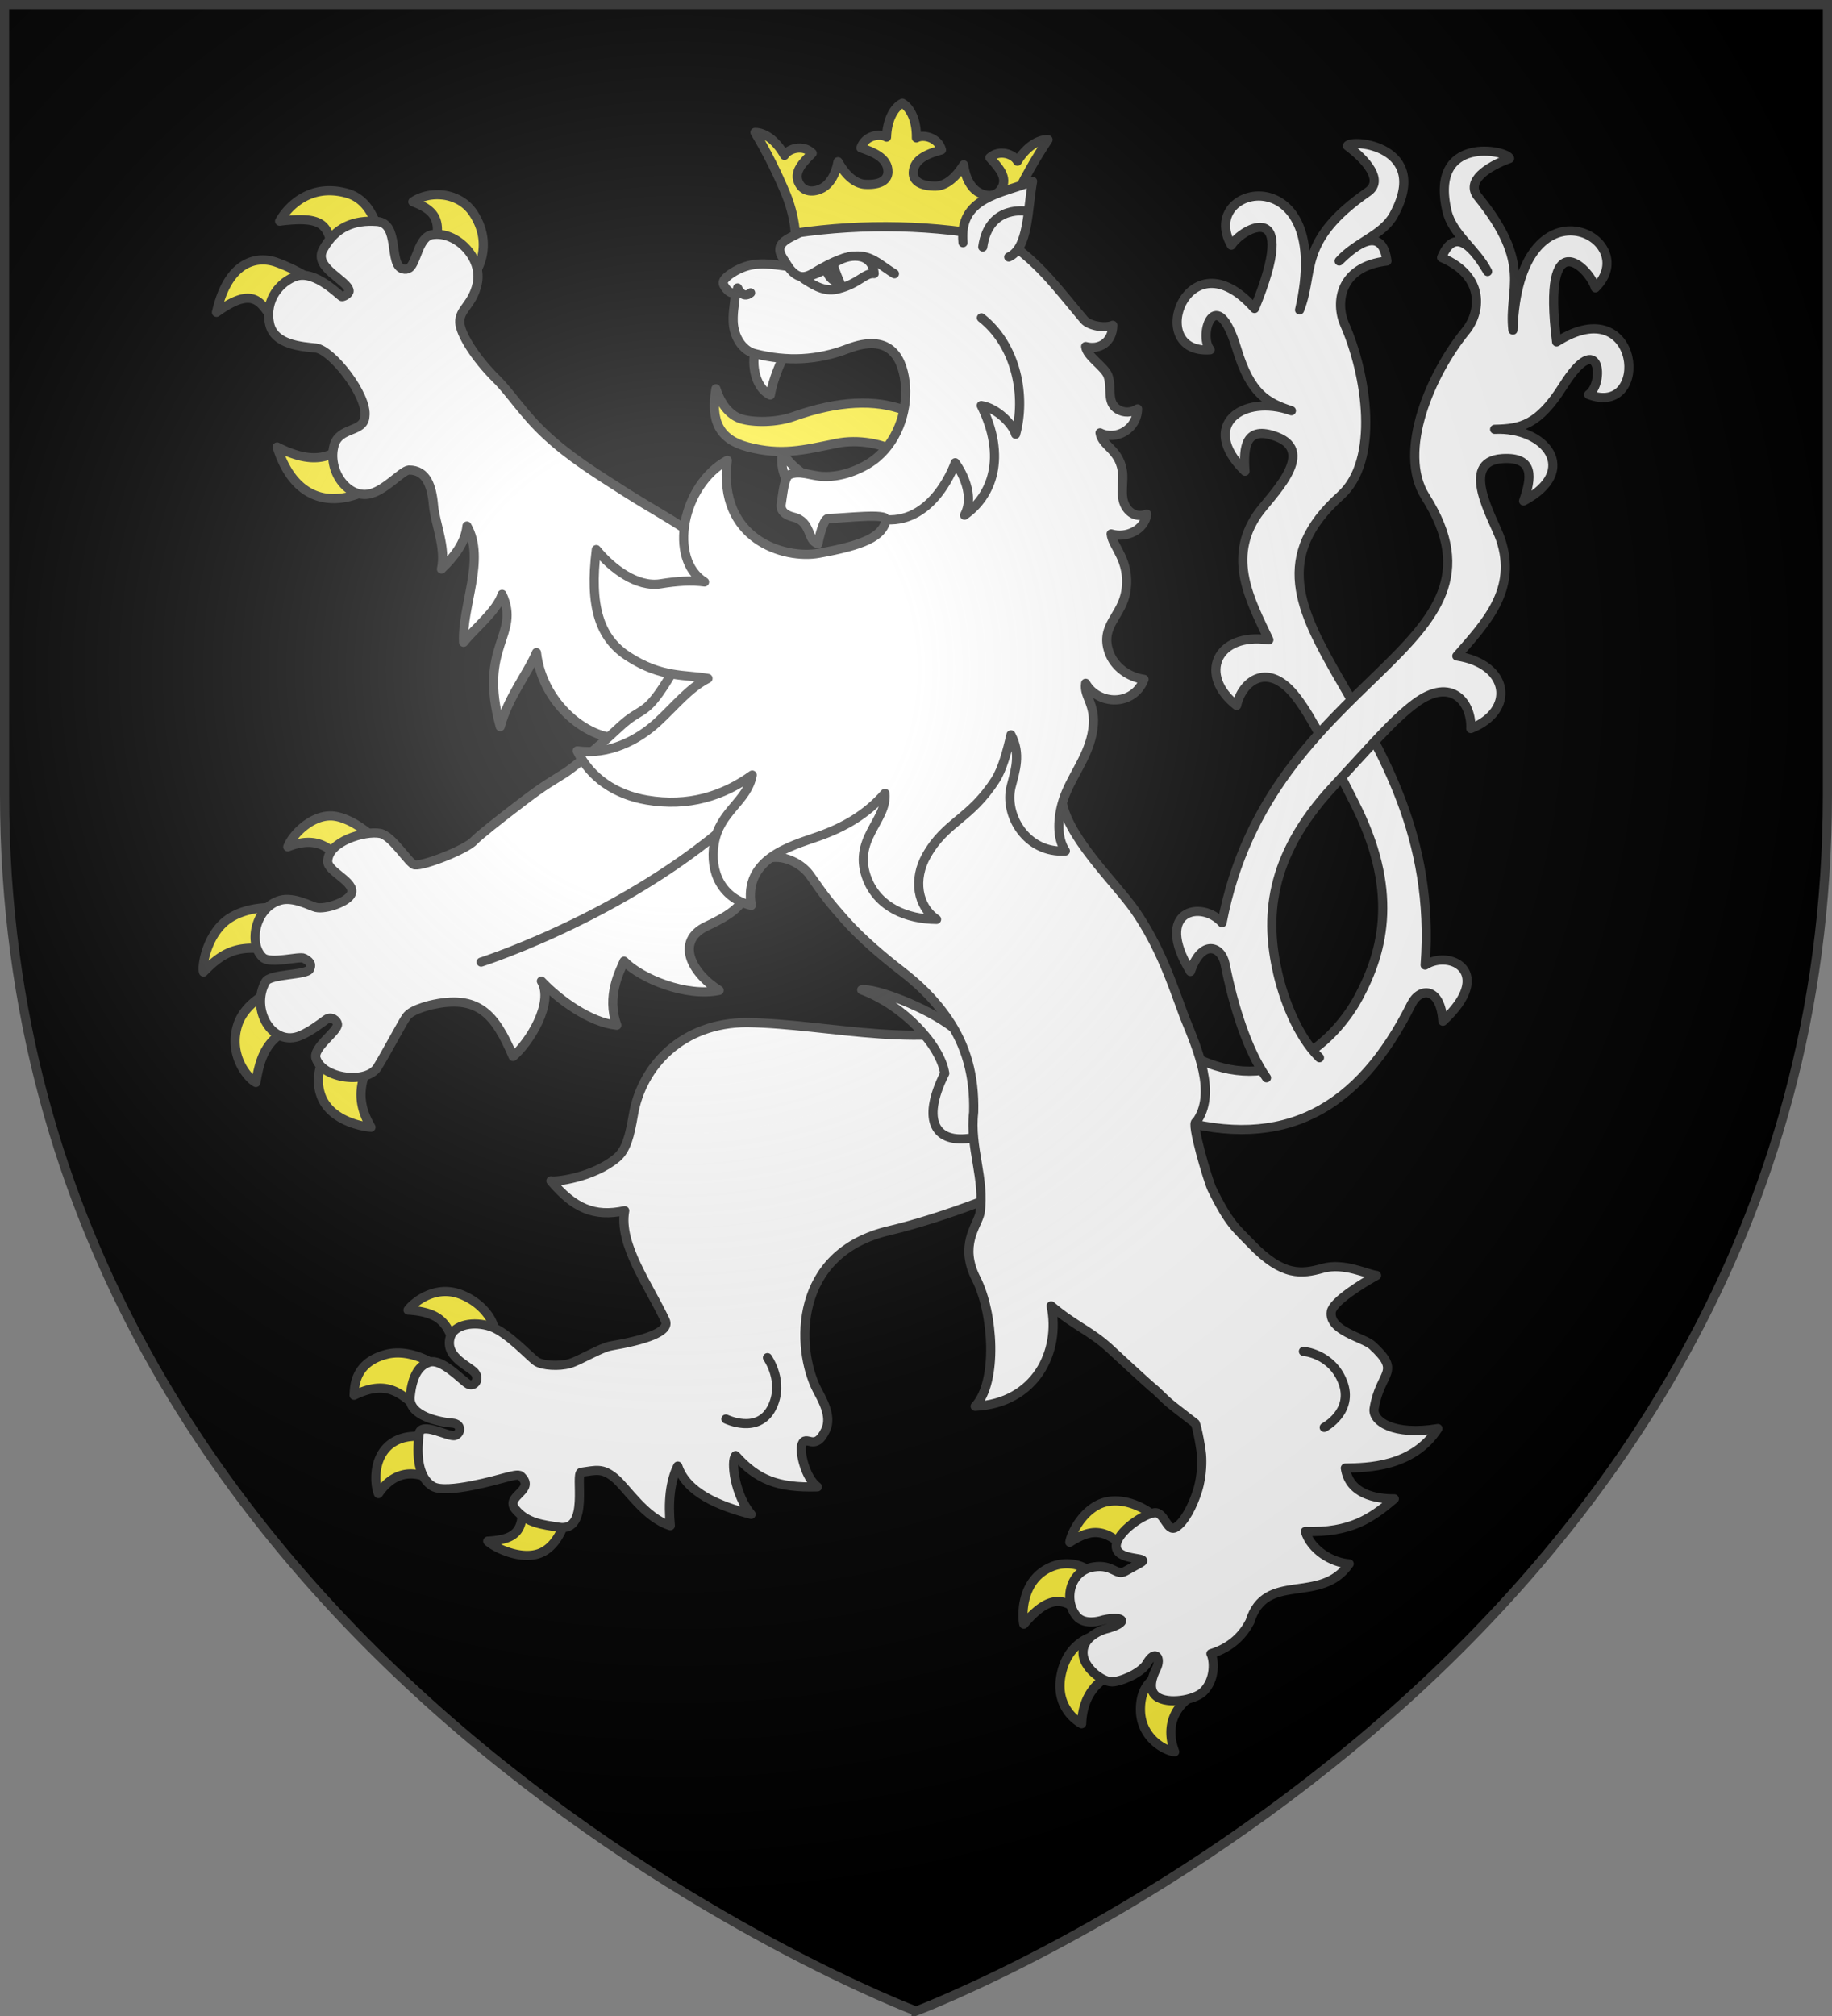 <svg xmlns="http://www.w3.org/2000/svg" width="600" height="660"><rect width="100%" height="100%" fill="#808080" stroke="none"/><radialGradient id="a" cx="221.445" cy="226.331" r="300" gradientTransform="matrix(1.354 0 0 1.35 -77.696 -86.313)" gradientUnits="userSpaceOnUse"><stop offset="0" stop-color="#fff" stop-opacity=".314"/><stop offset=".19" stop-color="#fff" stop-opacity=".251"/><stop offset=".6" stop-color="#6b6b6b" stop-opacity=".125"/><stop offset="1" stop-opacity=".125"/></radialGradient><path fill-rule="evenodd" d="M300 658.5s298.5-112.436 298.5-398.182V1.5H1.5v258.818C1.5 546.064 300 658.5 300 658.5"/><g stroke="#313131" stroke-linecap="round" stroke-linejoin="round" stroke-width="3"><path fill="#fff" d="M393.307 347.088c25.972 11.554 44.477-7.263 51.66-20.634 8.338-15.524 13.135-35.313-1.581-63.992-8.48-16.525-13.007-26.52-18.65-33.996-9.346-12.379-17.962-5.513-19.734 2.504-12.63-9.855-6.785-24.055 10.567-21.501-6.194-13.072-13.583-26.629-3.793-40.995 3.822-5.61 19.948-20.388 6.251-25.514-10.083-3.774-10.864 3.314-10.281 11.312-15.317-14.99-.618-25.467 15.199-19.796-8.022-2.65-13.407-5.497-17.882-20.268-6.67-22.022-12.869-4.679-8.733.31-21.748 1.62-7.487-38.51 14.545-13.508 15.081-36.629-3.865-26.606-7.6-20.74-11.505-20.32 34.05-29.13 22.352 21.211 5.039-12.687-.807-22.514 22.352-38.65 5.312-3.701-.423-10.41-6.706-15.083 1.324-2.456 27.517.138 15.2 22.625-3.678 6.714-12.38 8.847-17.882 15.083 8.463-8.37 14.44-9.393 15.646 0-15.645 1.746-16.913 13.787-13.858 20.739 7.23 16.452 11.562 44.521-1.34 56.09-44.109 39.547 34.067 69.641 27.715 153.659 8.315-5.308 22.916 2.54 5.812 18.382-.777-11.388-7.58-11.075-10.282-5.656-17.288 34.68-41.792 48.086-77.784 37.708z"/><path fill="#fff" d="M432.134 346.271c-7.54-7.37-11.907-20.027-13.673-27.714-3.988-17.352-3.461-37.766 18.143-61.016 12.448-13.397 19.398-21.676 26.768-27.208 12.205-9.16 18.71-.044 18.331 8.175 14.707-5.775 12.774-21.126-4.579-23.746 9.353-10.747 19.982-21.611 14.298-38.276-2.22-6.506-13.878-25.42.614-26.34 10.692-.678 9.59 6.36 6.951 13.875 18.626-9.924 7.21-24.286-9.476-23.463 8.64-.177 14.322-1.361 22.463-14.244 12.137-19.206 13.593-.732 8.32 2.851 20.496 7.917 17.205-34.807-10.481-17.23-4.99-39.599 10.629-24.43 12.697-17.702 16.345-16.159-25.183-37.941-27.008 13.843-1.55-13.663 6.624-21.394-11.459-43.668-4.148-5.11 3.11-9.879 10.368-12.53-.636-2.747-26.442-7.925-20.496 17.292 1.773 7.52 9.53 12.372 13.28 19.719-6.278-10.61-11.448-13.246-15.048-4.575 14.594 6.252 12.686 18.18 7.941 23.977-11.474 14.017-22.593 39.54-13.28 54.279 32.155 50.89-50.857 56.945-66.573 139.52-6.618-7.53-22.701-4.26-10.365 15.96 3.705-10.714 10.168-8.423 11.359-2.427 2.768 13.94 7.277 28.174 13.564 37.22"/><g fill-rule="evenodd"><path fill="#fcef3c" d="M108.09 267.123c-6.481.059-12.451 6.365-13.835 10.122 7.001-2.78 11.794-1.486 15.856 2.769l10.385-7.303s-5.531-4.831-11.102-5.526a10 10 0 0 0-1.303-.062M88.599 297.12c-3.527.02-9.074.61-13.584 3.605-7.07 4.694-9.046 15.356-8.356 17.495 6.964-7.234 12.23-9.377 25.137-6.667l.298-14.257s-1.38-.187-3.496-.176zm3.263 26.03s-11.33 3.62-14.076 12.608c-2.928 9.587 3.183 17.14 6 18.625 1.25-6.708 2.728-16.32 15.896-18.967zm16.566 18.297c-2.017 3.908-5.704 9.77-3.445 16.788 2.752 8.547 13.488 10.584 16.516 10.792-5.228-8.918-3.564-15.14.653-23.767zM365.628 491.38c-.96-.02-1.92.04-2.912.224-7.217 1.332-11.84 9.85-12.343 13.303 6.978-4.48 11.662-4.817 19.116 2.88 2.378-2.796 5.922-6.64 9.486-10.528-.94-1.175-6.632-5.738-13.347-5.879m-15.61 20.576c-2.13-.104-4.559.311-7.01 1.634-9.136 4.931-8.155 16.667-7.69 18.135 8.106-9.586 13.502-9.51 20.422-1.892l1.386-15.119c-.807-1-3.558-2.585-7.108-2.758m9.56 23.34s-9.167 1.113-11.839 12.071c-2.669 10.947 4.6 15.923 6.516 16.948.29-8.415 4.472-15.423 14.498-17.638zm20.473 12.642c-2.2 1.59-6.738 3.947-6.532 12.144.222 8.815 7.868 13.059 11.201 13.417-3.077-8.253-.084-14.368 5.316-18.105zM145.827 422.823c-6.792.027-11.628 5.083-12.192 6.07 12.479.818 13.07 5.73 16.424 14.468 4.758-3.457 8.957-6.42 11.707-8.01.241-2.017-2.767-7.968-9.834-11.16-2.16-.976-4.202-1.376-6.104-1.368zm-15.212 20.111c-1.387-.026-2.8.108-4.224.488-10.42 2.776-10.268 10.712-10.417 13.351 11.538-5.61 15.778.001 22.46 5.544l5.612-14.51c-2.06-1.437-7.422-4.758-13.431-4.873m14.399 28.933s-9.131-3.756-15.805.05c-7.195 4.101-6.64 13.754-5.275 17.07 6.115-8.95 14.114-7.229 20.088-3.023zm25.606 18.567c1.879 11.732-2.775 13.609-10.88 14.111 2.75 2.524 11.962 6.727 18.062 3.506 6.701-3.538 8.408-14.04 7.742-14.308zM107.99 62.438c-9.597-.058-14.98 7.292-16.412 9.969 17.109-2.156 15.503 2.816 18.387 13.033l14.944-5.824c-1.206-5.362-3.338-14.07-11.158-16.323-2.069-.595-3.984-.845-5.761-.855m35.94 1.314c-3.222-.145-6.403.7-8.717 2.302 6.621 2.551 10.234 5.481 6.618 16.447l12.445 8.733c3.251-3.74 6.785-12.386.657-21.543-2.623-3.92-6.86-5.754-11.002-5.94M86.753 85.127c-5.723-.316-12.68 3.198-15.85 17.13 15.192-10.884 14.98-.03 22.265 7.407l10.506-16.908s-5.624-4.203-13.203-6.884a13.5 13.5 0 0 0-3.718-.745m29.583 56.314c-6.496 9.943-14.84 10.38-25.568 4.906 6.423 20.425 22.135 20.608 36.652 9.636z"/><g fill="#fff"><path d="M244.725 334.78c-21.32-.007-34.536 14.227-37.268 30.109-1.173 6.817-2.28 11.481-5.468 14.164-7.817 6.582-20.381 7.975-21.552 7.536 7.508 8.946 14.15 11.94 24.164 9.768-2.086 11.013 8.045 24.674 13.279 35.95 1.766 3.808-7.111 6.491-17.78 8.323-3.473.596-10.284 4.872-13.62 5.802-3.457.964-8.676.628-10.68-.611-2.072-1.28-9.546-9.706-15.224-11.572-5.284-1.735-11.9-.74-13.128 3.563-1.958 6.867 7.172 9.614 8.39 12.042 1.177 2.348-.847 4.227-2.56 3.242-2.03-1.169-8.578-8.443-12.624-7.158-3.05.968-5.56 3.703-6.327 11.278-.65 6.42 9.855 8.382 13.828 8.685 3.235.247 2.813 3.45.864 4.058-2.097.655-11.259-4.834-11.78-.483-.52 4.35-1.202 13.833 4.546 17.162 4.52 2.616 21.51-2.353 23.456-2.843 2.317-.584 4.58-1.265 5.333-.568 5.125 4.74-5.36 6.431-1.81 10.831 3.773 4.676 9.226 5.106 14.254 5.935 10.332 1.702 5.09-17.877 7.376-17.997 4.93-.685 6.86-1.439 10.835 1.77s9.946 13.126 18.314 15.712c-.73-7.584-.13-14.405 2.433-19.501 2.907 8.704 13.384 13.017 24.025 15.79-5.326-6.224-6.78-17.516-5.077-19.24 6.995 7.792 13.571 10.628 26.783 10.25-3.933-2.92-5.944-11.444-5.075-13.841 1.333-3.678 4.215 2.726 7.758-4.746 2.233-4.71-1.37-10.388-2.863-13.323-6.848-13.463-7.883-44.634 23.745-51.995 17.202-4.004 43.197-13.998 45.447-16.828 17.933-22.553 1.377-41.61-7.875-52.543-23.408 11.17-57.213 1.655-84.12 1.28zM141.986 165.536c.499 5.7 4.185 13.932 2.6 20.755 4.108-3.884 7.88-8.792 8.346-14.086 6.21 10.927-1.7 26.173-1.1 38.068 3.176-4.124 10.874-10.199 12.606-15.689 6.245 13.512-7.996 16.57-.599 43.283 2.574-9.645 9.11-17.621 11.859-24.234 2.109 18.36 19.748 30.482 29.688 27.44 22.792 29.72 50.238 18.148 48.912-14.179 0 0-21.544-47.658-27.116-51.77-6.05-4.464-13.746-8.495-22.524-14.098-9.906-6.323-18.037-11.4-25.72-18.507s-11.38-13.482-16.412-18.473c-7.084-7.025-11.789-14.826-11.94-18.449-.184-4.433 4.11-5.62 5.701-12.66 1.895-8.376-6.713-17.359-14.72-16.114-4.564.71-5.055 9.203-7.518 10.912-.581.403-1.277.543-2.17.282-4.681-1.369-.829-14.973-8.392-15.511s-13.591 1.762-17.68 9.18c-3.286 5.962 8.104 10.03 8.533 13.532.096.785-1.555 1.924-2.354 1.904-.528-.013-8.67-8.79-15.04-6.667C91.984 92.11 86.6 97.93 88.297 106c1.469 6.979 10.708 7.477 15.144 7.95 5.26.563 17.02 15.577 16.071 22.34-.29 5.453-8.393 3.307-10.097 9.559-2.186 8.017 4.085 17.002 11.141 15.934 5.28-.799 10.949-7.671 13.35-7.896 5.82-.033 7.527 5.32 8.08 11.65z"/><path d="M282.214 324.06c13.892 5.218 25.675 18.084 27.199 27.33-8.005 15.957-2.724 23.09 8.716 21.181 9.337-1.553 9.352-9.007 6.893-17.607-2.194-7.673-5.533-12.856-12.64-18.344-9.282-7.166-26.178-13.263-30.168-12.56z"/><path d="M409.383 530.86c5.11-16.772 23.14-5.229 32.496-18.893-5.685-.369-12.47-4.486-14.373-10.593 14.828.443 21.524-4.203 29.145-10.676-5.97.035-14.782-1.454-16.032-10.076 7.14-.142 22.094-.203 30.312-12.929-14.5 2.42-21.554-2.395-20.886-6.56 1.975-12.307 9.169-11.645-.59-20.651-2.742-2.53-14.388-4.789-13.44-11.055.504-3.323 10.13-9.275 14.82-11.866-3.003-.33-10.616-4.288-17.566-2.346-6.951 1.941-13.147 2.806-23.527-8.005-4.773-4.992-7.124-6.31-12.845-18.018-1.15-2.353-7.113-22.236-5.12-21.873 6.792-9.309.462-23.671-3.863-34.352-4.212-11.393-7.94-22.905-16.168-34.834-6.322-9.163-23.165-24.825-24.07-37.09-1.183-15.897-1.483-32.868-.5-41.137 2.693-22.658 3.642-26.962-17.819-34.256-12.686-4.312-56.753-15.626-77.612 7.45-10.658 11.79-22.13 11-31.401 26.746s-9.48 10.735-17.51 18.248-15.298 13.343-17.598 14.833c-4.599 2.98-6.219 3.576-13.957 9.455-7.74 5.879-14.65 11.373-15.94 12.816-2.58 2.884-16.39 8.307-19.468 7.955-1.899-.217-7.305-9.544-11.36-10.299-5.081-.945-17.05 2.639-17.191 9.097-.076 3.46 9.224 6.743 7.753 10.622-1.001 2.64-8.327 5.253-11.577 4.506-1.857-.428-7.217-3.543-11.618-2.361-8.222 2.208-10.729 14.08-5.856 18.706 2.477 2.351 12.12-.534 13.567.308 1.642.955 2.693 1.706 1.813 3.562-.955 2.013-12.891 1.476-14.397 4.098-5.126 8.928 2.17 21.66 11.502 17.602 3.135-1.363 6.133-3.65 8.231-5.176 1.862-1.353 3.596.345 3.784 1.367.428 2.324-8.18 7.762-7.028 11.289 2.215 6.783 16.633 8.553 20.14 2.89 2.72-4.395 8.256-14.818 9.298-16.233.52-.707 1.328-2.292 7.78-4.018 16.095-3.873 21.47 3.135 27.316 16.745 5.239-4.427 13.505-17.5 9.278-24.658 5.982 6.327 16.047 13.533 24.698 14.439-3.485-9.597 1.004-17.677 2.387-20.964 5.528 5.731 20.453 11.837 31.14 9.555-9.192-5.755-14.437-16.148-4.146-21s12.915-7.647 15.278-16.761c2.362-9.115 14.198-6.26 18.689.177s6.29 8.816 11.501 14.68c5.607 6.31 13.148 12.516 18.079 16.331 5.572 4.312 10.758 9.035 15.44 15.852 5.998 8.733 8.823 18.615 8.51 30.63-1.368 11.58 3.8 21.818 2.068 33.097-1.04 4.284-6.837 10.484-1.235 21.464 5.603 10.98 7.175 33.66-.338 41.69 19.792-.989 28.048-18.001 24.885-32.868 7.554 6.417 12.697 8.127 18.825 13.641 2.322 2.089 12.84 11.967 15.47 14.034 5.361 5.237 4.636 4.322 12.91 10.79.594 1.17 2.1 9.16 2.094 11.219-.002.595.326 5.356-1.364 10.822-1.495 4.836-4.265 10.25-7.105 12.002-2.924 1.805-3.742-5.352-7.107-4.775-4.45.763-13.513 7.436-12.304 11.73 1.176 4.177 11.557 2.6 7.733 4.716l-4.888 2.704c-3.005 1.663-3.99-2.395-10.35-1.415-7.815 1.204-9.91 10.85-5.641 16.074 2.809 3.437 8.816 1.267 8.816 1.267 6.674-1.54 8.963.857.545 3.04 0 0-8.125 2.276-7.11 8.717.692 4.394 6.774 9.035 10.086 8.476 4.394-.744 9.316-3.527 10.748-6.03 2.686-4.692 4.907-1.872 3.018 1.864-1.074 2.122-2.923 6.654.098 8.95 3.684 2.8 12.524 1.202 15.282-1.466 4.222-4.085 3.613-10.618 2.58-12.486 7-2.16 10.718-6.518 12.786-10.536z"/><path d="M157.575 314.968s56.663-18.118 92.683-56.293m176.63 183.742s9.198.645 12.848 9.976c3.806 9.73-6.033 14.911-6.033 14.911m-182.344-22.83s5.747 8.012 1.385 16.453c-4.55 8.802-14.998 3.636-14.998 3.636"/></g><path fill="#fcef3c" d="M315.742 156.193c-7.554-1.897-14.841-3.712-20.836-7.537-5.585-3.564-14.007-4.911-20.827-3.53-10.97 2.22-18.059 4.117-29.206 1.193-9.387-2.463-12.186-8.62-10.407-19.033 1.958 6.064 5.27 8.994 8.435 9.906 4.072 1.175 11.342 1.186 17.025-.832 29.424-10.449 48.674-1.646 55.816 19.833"/><path fill="#fff" d="M247.486 114.47c-1.208 2.913-1.007 11.98 4.78 14.86.918-5.148 3.42-11.11 5.278-14.151zm8.788 33.651c-.736 3.164.166 7.19 1.619 9.658l6.967-1.6c-3.55-1.948-6.708-4.832-8.586-8.058z"/><path fill="#fff" d="M348.917 278.596c-2.926-4.378-2.476-10.985-.771-16.432 2.324-7.429 7.734-13.491 9.484-21.734 2.037-9.644-2.826-11.974-2.066-16.728 4.022 7.16 15.62 7.709 19.11-1.296-5.16-.73-9.823-4.157-11.486-8.99-2.995-8.702 4.394-11.71 5.588-20.14 1.41-9.943-4.483-14.276-4.86-18.486 4.945 1.51 10.948-1.265 11.664-6.463-2.625.973-5.316.296-6.972-2.595-1.985-3.468-.395-8.032-1.063-11.801-1.239-7-6.587-7.858-7.273-12.217 5.213 2.638 12.157-1.157 12.283-7.848-1.932 1.255-4.438 1.423-6.52.126-3.742-2.333-1.746-6.806-3.142-10.905-1.011-2.969-6.99-6.393-7.325-9.635 4.506 1.227 8.8-1.418 8.88-6.957-2.348 1.045-7.664.286-9.421-1.793-8.226-9.732-14.015-17.786-23.711-24.633-7.862-5.552-28.185-9.334-43.934-10.28-11.607-.696-21.465 4.32-28.587 7.97-6.206 3.182-2.332 6.402-.72 9.44-5.305-.653-9.836-1.563-14.855.389-2.895 1.126-6.67 3.582-6.364 5.21.176.941 2.237 4.001 3.997 2.882-.114 3.65-.84 5.724-.731 9.511.143 4.982 2.992 9.544 7.047 10.577 10.752 2.74 20.618 2.177 30.523-1.603 13.41-5.12 17.633 2.471 18.703 10.659 1.079 8.254-1.637 18.481-9.063 24.88-3.855 3.32-10.928 6.598-17.805 6.291-3.86-.172-7.588-2.094-10.971-.61-1.726.757-2.174 6.435-2.693 9.544-.406 2.426 1.46 3.758 4.036 4.385 5.974 1.451 4.426 7.688 7.99 8.681.238-1.63 1.821-8.183 3.288-8.225 5.897-.17 19.45-1.847 19.032.382-1.056 5.606-7.465 8.354-22.035 10.99-11.302 2.044-33.166-4.536-29.986-30.427-14.779 8.066-19.467 32.342-7.45 39.814-4.323-.59-9.106-.263-14.342.595-7.781 1.276-16.07-5.039-21.088-11.204-2.314 18.432 1 28.864 10.31 34.912 11.062 7.186 18.75 5.919 26.254 7.271-6.311 3.21-10.85 9.102-16.628 14.395-6.492 5.946-15.886 10.702-26.2 9.326 4.315 8.894 12.633 14.357 22.766 16.093 13.672 2.345 25.056-1.364 34.549-8.181-1.625 8.761-10.676 11.83-12.464 22.42-1.598 9.463 2.65 17.987 12.155 20.261-2.565-15.18 12.675-19.355 21.677-22.492 8.52-2.968 15.945-7.168 22.11-14.198.877 8.97-11.098 15.162-5.69 28.36 3.636 8.874 12.7 12.827 22.596 12.91-6.305-4.322-7.733-13.14-3.286-20.952 6.385-11.219 14.255-11.746 22.595-24.779 2.213-3.457 3.784-9.207 5.049-14.707 3.39 6.28 1.316 11.939.055 16.923-2.37 9.363 5.033 21.958 17.76 21.114z"/><path fill="#fcef3c" d="M260.468 76.338c22.743-3.307 45.391-2.79 67.94 1.698.368-3.568 1.718-8.363 3.536-12.266 3.173-6.809 7.213-13.947 11.302-20.024-2.998-.201-7.005 2.155-10.027 7.025-1.105-2.238-5.868-4.02-9.029-1.155 2.535 2.902 6.308 6.484 3.615 10.393-1.929 2.8-5.396 2.222-7.697.732-2.065-1.337-3.931-4.352-4.507-8.764-2.982 4.792-6.305 6.951-9.252 6.952-4.922.002-7.315-1.704-7.249-4.408.117-4.747 5.54-6.394 9.244-7.456-1.1-4.122-6.068-5.211-8.21-3.93.103-5.731-1.984-9.885-4.611-11.343-2.697 1.325-4.99 5.369-5.172 11.098-2.076-1.386-7.092-.547-8.397 3.515 3.646 1.246 8.98 3.162 8.86 7.908-.069 2.704-2.544 4.288-7.46 4.041-2.943-.148-6.155-2.47-8.893-7.406-.796 4.378-2.81 7.296-4.94 8.528-2.373 1.373-5.864 1.777-7.65-1.115-2.495-4.04 1.453-7.428 4.13-10.2-3.014-3.019-7.86-1.478-9.076.703-2.775-5.015-6.659-7.569-9.663-7.517 3.78 6.273 7.458 13.604 10.286 20.564 1.622 3.989 2.73 8.844 2.92 12.427"/><path fill="#fff" d="M315.392 79.452c-1.424-14.878 12.327-15.984 22.784-20.08-1.715 9.483-1.295 21.919-7.8 24.78"/></g><g fill="#fff"><path d="M336.577 69.193s-12.716-2.56-14.717 11.665m-80.288 13.414s1.614 3.813 4.253 1.614m12.25-8.686c4.378 6.25 7.568 2.264 11.439.402 13.648-7.638 16.561-2.074 23.42 2.025m-2.725 80.525c15.993 1.013 22.624-18.652 22.624-18.652s7.237 9.454 3.054 17.163c8.977-6.308 13.907-18.912 5.484-35.894 5.22.798 10.395 6.264 11.251 9.4 3.397-12.245.423-28.987-11.204-38.11"/><path fill-rule="evenodd" d="M263.136 91.22c4.269 2.834 7.493 4.44 11.514 3.316 6.537-1.62 8.644-5.309 11.652-4.958-.648-7.247-8.653-6.703-13.196-3.316-.54.323.871 3.67 2.068 6.487-1.081-.057-4.239-1.61-4.515-4.857-1.746 1.225-4.278 2.033-7.523 3.327z"/></g></g><path fill="url(#a)" fill-rule="evenodd" d="M300 658.5s298.5-112.436 298.5-398.182V1.5H1.5v258.818C1.5 546.064 300 658.5 300 658.5"/><path fill="none" stroke="#3b3b3b" stroke-width="3" d="M300 658.397S1.501 545.98 1.5 260.278V1.5h597v258.778c-.001 285.7-298.5 398.12-298.5 398.12z"/></svg>